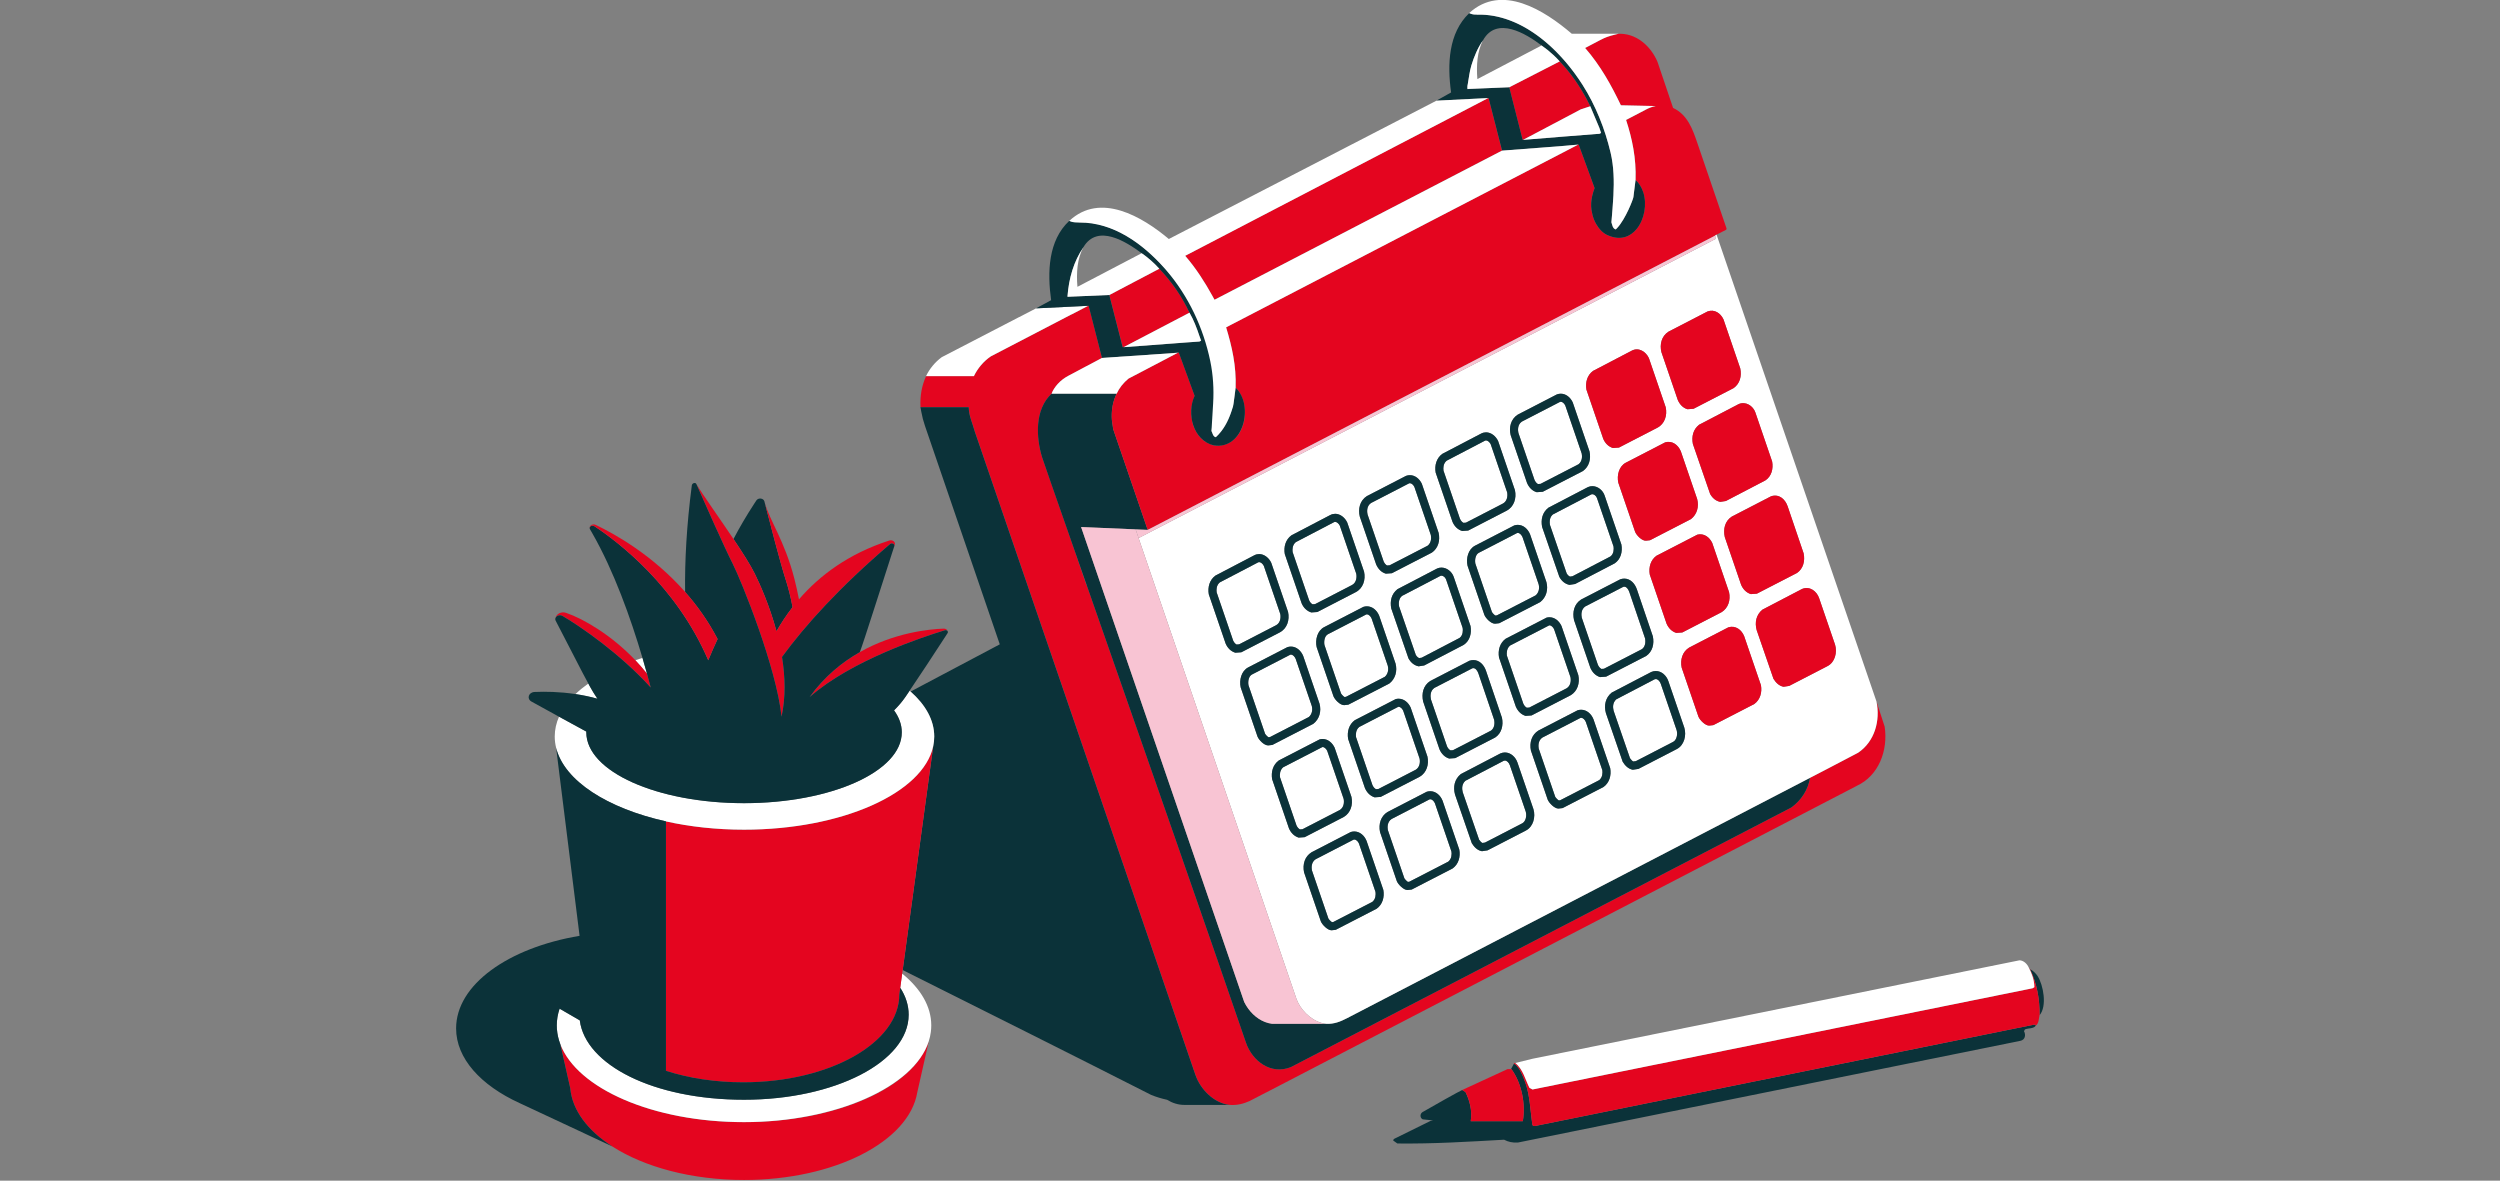 <?xml version="1.0" encoding="UTF-8"?><svg id="a" xmlns="http://www.w3.org/2000/svg" width="1316.32" height="621.64" viewBox="0 0 1316.32 621.64"><rect x="0" y="0" width="1316.32" height="621.64" fill="#808080" stroke="none"/><path d="M977.57,413.79c11.7-5.32,16.63-18.74,14.75-31.2-1.44-4.42-2.87-8.85-4.31-13.27,2.1,10.16-.91,21.08-9.64,27-5.48,2.87-10.97,5.75-16.45,8.62-2.97,1.54-5.94,3.08-8.91,4.62-.92,6.24-4.69,11.96-9.87,15.62-87.8,45.55-175.6,91.09-263.39,136.64-10.47,4.32-20.37-3.1-23.72-12.91-17.89-52.33-57.93-166.76-83.74-240.52-.07-.06-.15-.13-.22-.24-2.22-6.47-4.44-12.94-6.65-19.41-9.95-28.46-16.54-47.34-16.74-48.07-3.16-10.46-3.92-25.02,5.01-33.38.68-1.81,1.83-3.52,3.21-5.08,0-.01.02-.02.03-.03,1.59-1.79,3.54-3.22,5.65-4.34,2.94-1.56,5.89-3.12,8.83-4.69,2.95-1.56,5.89-3.13,8.84-4.69-2.34-9.15-4.69-18.31-7.03-27.46l-.12-.05c-2.98,1.55-5.95,3.1-8.93,4.65h-.08c-14.11,7.34-28.21,14.67-42.32,22.01-3.9,2.61-7.04,6.43-8.96,10.44h-25.19c-2.27,4.93-3.26,10.33-2.95,16.34h25.42c.05,4.69,2.05,8.58,3.18,12.82,38.73,112.93,77.46,225.86,116.18,338.79,2.62,7.64,9.78,14.84,17.93,15.77,3.97.29,7.31-.59,10.55-2.04,2.86-1.48,5.72-2.97,8.58-4.45.11-.05.22-.09.32-.14,103.59-53.78,207.18-107.56,310.77-161.34Z" fill="#e4051f"/><path d="M698.23,539.05h0s0,0,0,0h-28.47c-5.08-.67-9.48-3.8-12.52-7.96-.81-1.11-1.52-2.28-2.12-3.5-.21-.61-.42-1.23-.64-1.86-23.82-69.38-63.9-186.08-85.25-248.24l28.72,1.23h0l5.41.23.92.04h0l-18.15-52.98c-.23-1.55-.46-3.11-.68-4.66-.38-4.76.33-9.83,2.49-14.06h-34.27c-.06.11-.13.22-.19.34.06-.12.13-.23.19-.34,0,0,0,0,0,0s0,0,0,0c-8.93,8.35-8.17,22.92-5.01,33.38.19.73,6.78,19.61,16.74,48.07,2.15,6.14,4.45,12.72,6.88,19.66,25.81,73.77,65.85,188.19,83.74,240.52,3.35,9.81,13.25,17.23,23.72,12.91,87.8-45.55,175.6-91.09,263.39-136.64,5.17-3.66,8.94-9.39,9.87-15.62-81.26,42.18-162.51,84.36-243.77,126.54-3.38,1.75-6.79,3.19-11.01,2.95Z" fill="#0b3239"/><path d="M591.65,182.75c8.17-4.27,16.33-8.54,24.5-12.81,3.38-1.77,6.76-3.54,10.15-5.31-3.84-8.26-9.23-16.16-15.88-23.14-8.77,4.61-17.55,9.23-26.32,13.84,2.34,9.15,4.69,18.31,7.03,27.46h.01s.21-.02.51-.04Z" fill="#e4051f"/><path d="M790.81,79.08c-2.34-9.15-4.69-18.31-7.03-27.46h-.23c-53.18,27.68-106.35,55.37-159.53,83.05,6.26,7.24,11.16,15.19,15.43,23.15,0,0,0,0,0,0,0,0,0,0,0,0,50.45-26.16,100.9-52.34,151.35-78.51,0,0,0,0,0,0v-.22h0Z" fill="#e4051f"/><path d="M802.03,73.59c8.14-4.3,16.28-8.6,24.42-12.89,2-1.06,4-2.11,6-3.17.85-.28,1.71-.55,2.56-.83.77-.25,1.55-.5,2.32-.76-.59-1.21-1.2-2.41-1.84-3.61-3.77-7.08-8.46-13.89-14.27-19.99-8.85,4.54-17.7,9.08-26.55,13.62,2.34,9.23,4.69,18.46,7.03,27.68h0s.13-.03.32-.05Z" fill="#e4051f"/><path d="M834.61,25.3c8.12,9.31,13.82,19.69,18.83,30.18h0s0,0,0,0c2.94.11,18.34.4,18.34.4-.01,0-.02,0-.03,0-1.72.31-3.37.93-4.92,1.74-3.55,1.86-7.11,3.71-10.66,5.57,3.22,9.88,5.39,20.16,4.99,31.54h0s0,0,0,0c1.89,1.74,3.21,3.97,4.02,6.41,2.11,6.45.62,14.48-3.46,19.45-3.38,4.11-8.52,6.13-14.85,3.41-.62-.21-1.22-.52-1.8-.89-.04-.02-.07-.04-.11-.06-.07-.04-.13-.1-.19-.14-.54-.38-1.06-.8-1.54-1.28-1.1-1.07-2.04-2.33-2.72-3.52-1.14-1.88-1.88-3.95-2.27-6.13-.13-.51-.22-1.02-.3-1.53-.35-2.36-.16-4.76.34-7.05.33-1.52.78-2.99,1.32-4.36-2.79-7.64-5.59-15.28-8.39-22.91,0,0,0,0,0,0,0,0,0,0,0,0h0s-.23,0-.23,0c0,0,0,0,0,0,0,0,0,0,0,0-61.8,32.07-123.59,64.14-185.39,96.21,3.05,10.04,5.42,20.29,4.99,31.77,7.59,7.32,6.34,23.72-3.29,29.05-1.95,1.08-5.84,2.01-8.17,1.36,0,0,0,0-.01,0-.32-.04-.69-.12-.9-.22-.64-.3-1.29-.61-1.93-.91-2.59-.91-5.01-3.51-6.35-5.9-1.15-1.91-2.07-4.05-2.27-6.35-1.16-4.12-.16-8.99,1.36-12.71-2.44-6.66-4.88-13.31-7.31-19.97-.36-.98-.72-1.97-1.08-2.95-.15.07-.3.15-.45.23h0c-8.66,4.54-17.32,9.08-25.98,13.61-2.72,2.23-4.89,4.96-6.24,7.94,0,0,0,0,0,0h0c-2.16,4.23-2.88,9.3-2.49,14.06.22,1.55.45,3.11.68,4.66l18.15,52.98h0s0,0,0,0c99.62-51.66,199.24-103.32,298.86-154.99-.04-.27.5-.29.68-.45,1.63-.83,3.25-1.66,4.88-2.5.29-.15.41-.49.34-.79-5.14-15.05-10.29-30.11-15.43-45.16-2.41-7.05-5.13-14.75-12.71-18.27-2.72-8.06-5.45-16.11-8.17-24.17-3.47-8.33-11.29-15.46-20.95-14.84-1.85.54-4.74,1.37-6.58,1.91-3.53,1.85-7.06,3.7-10.59,5.55Z" fill="#e4051f"/><path d="M629.42,566c-38.73-112.93-77.46-225.86-116.18-338.79-1.12-4.24-3.13-8.13-3.18-12.82h-25.42c.15.8.29,1.6.44,2.4.46,2.56,1.12,5.08,1.97,7.53,6.08,17.64,37.76,110.31,39.36,114.94-8.02,4.25-25.77,13.64-46.97,24.87,7.93,7.02,12.47,15.08,12.47,23.67,0,1.72-.18,3.41-.54,5.08,0,0,0,0,0,0l-16.08,117.88c43.92,21.97,91.95,45.99,130.82,65.74,2.69,1.1,5.52,1.95,8.42,2.57,2.7,1.68,5.77,2.7,9.12,2.7h23.71c-8.15-.93-15.31-8.14-17.93-15.77Z" fill="#0b3239"/><path d="M512.78,198.04c1.92-4.01,5.06-7.83,8.96-10.44,14.11-7.34,28.21-14.67,42.32-22.01h.08c2.94-1.53,5.89-3.06,8.83-4.59-9.15.45-18.31.91-27.46,1.36-2.95,1.53-5.9,3.06-8.86,4.59-.02,0-.03,0-.05,0-13.58,7.03-27.16,14.07-40.73,21.1-3.6,2.63-6.49,6.21-8.28,9.98h25.19Z" fill="#fff"/><path d="M650.57,204.12c-.77,9.51-3.14,19.35-10.44,26.09-1.52-.36-1.69-2.21-2.27-3.28,6.94-38.36-6.48-70.31-32.51-93.59-8.22-7.42-18.05-13.55-29.07-15.57-4.35-1.23-9.1.14-13.3-1.47-11.1,10.34-11.58,27.04-9.53,41.75-2.65,1.43-5.3,2.88-7.94,4.31,9.22-.44,18.46-.94,27.68-1.36,2.34,9.15,4.69,18.3,7.03,27.45,7.88-.66,39.62-2.36,40.39-2.94,2.79,7.64,5.6,15.28,8.39,22.91-4.34,9.3-.86,23.46,10.09,26.09,15.7,2.5,21.36-21.22,11.46-30.4ZM631.51,179.84h-.23c-.1,0-32.44,2.41-39.71,2.95.03-.02.06-.03.08-.04h-.02c-.3.03-.48.03-.51.04h-.02c-2.34-9.16-4.68-18.3-7.03-27.46h-.22c-7.1.31-14.21.6-21.31.91h-.03c-.6.19-.43-.19-.45-.34.71-9.37,3.27-18.32,8.39-25.76,7.44-12.5,22.54-2.84,30.64,3.17,3.27,2.22,6.51,5.07,9.3,8.17,6.66,6.98,12.05,14.88,15.89,23.14,2.17,3.75,3.84,8.06,5.22,12.25.31.83.6,1.66.91,2.5-.31.14-.61.3-.91.45Z" fill="#0b3239"/><path d="M601.11,133.32c-11.27,5.9-22.54,11.8-33.81,17.7-.62-7.31-.17-14.9,3.18-20.88-5.13,7.43-7.68,16.38-8.4,25.76.02.16-.15.53.45.34h.01s0,0,.01,0c7.1-.3,14.21-.6,21.31-.91h.23c8.77-4.61,17.55-9.23,26.32-13.84-2.79-3.1-6.04-5.95-9.3-8.17Z" fill="#fff"/><path d="M865.18,101.15c-.81-2.45-2.12-4.68-4.02-6.42h0c-.38,3.03-.76,6.06-1.14,9.08-.03.9-4.09,11.56-8.58,16.31-.24.25-.48.49-.72.71-1.65-.45-1.82-2.47-2.27-3.75.39-4.7.82-9.42,1.06-14.13.39-7.63.25-15.22-1.51-22.63-2.94-12.42-7.88-24.83-14.75-35.62-1.15-1.82-2.38-3.63-3.69-5.42t0-.02c-.42-.58-.86-1.16-1.3-1.74-.08-.12-.18-.24-.27-.36-.35-.46-.71-.92-1.08-1.39-.14-.17-.28-.35-.42-.53-.32-.4-.64-.8-.97-1.2-.18-.21-.35-.42-.53-.63-.31-.36-.6-.72-.92-1.08-.2-.24-.41-.47-.61-.7-.29-.33-.58-.66-.87-.98-.23-.25-.46-.49-.68-.74-.29-.31-.57-.61-.85-.92-.25-.25-.48-.5-.73-.76-.28-.29-.56-.58-.84-.87-.25-.25-.51-.51-.77-.76-.28-.27-.56-.55-.84-.82-.26-.25-.53-.5-.8-.76-.29-.26-.57-.53-.85-.79-.28-.25-.55-.49-.83-.74-.29-.25-.57-.52-.87-.76-.28-.25-.56-.48-.85-.72-.29-.25-.58-.49-.87-.73-.29-.24-.58-.48-.87-.7-.3-.24-.59-.47-.89-.7-.3-.22-.59-.45-.89-.67-.3-.23-.6-.45-.91-.67-.31-.22-.6-.43-.91-.64-.31-.22-.62-.43-.93-.64-.3-.2-.61-.41-.92-.61-.31-.2-.63-.41-.95-.61-.31-.2-.62-.39-.93-.58-.32-.2-.64-.39-.97-.58-.31-.19-.63-.36-.94-.54-.33-.19-.66-.36-.99-.54-.31-.17-.64-.34-.96-.5-.33-.18-.67-.34-1-.51-.32-.15-.64-.31-.98-.46-.34-.16-.68-.31-1.02-.47-.33-.14-.65-.29-.98-.42-.35-.14-.7-.29-1.04-.42-.33-.13-.65-.25-.98-.38-.36-.13-.71-.25-1.07-.37-.33-.12-.66-.23-.99-.34-.36-.12-.72-.22-1.08-.33-.34-.1-.67-.2-1.01-.3-.36-.09-.73-.19-1.09-.28-.34-.08-.68-.17-1.02-.25-.36-.08-.74-.15-1.1-.23-.35-.07-.69-.14-1.04-.2-.37-.07-.75-.12-1.11-.18-.35-.05-.7-.1-1.05-.14-.36-.05-.75-.08-1.12-.12-.35-.03-.7-.07-1.06-.09-.37-.03-.75-.04-1.13-.06-.36-.02-.71-.04-1.08-.05-.37,0-.75,0-1.12,0-.36,0-.73,0-1.1.02h-.19c-1.3.05-2.59-.23-3.78-.78t-.02,0h-.02c-10.96,10.45-11.58,26.96-9.53,41.74-2.57,1.44-5.14,2.88-7.71,4.31,9.08-.45,18.15-.91,27.23-1.36h.23c2.34,9.15,4.68,18.3,7.04,27.45v.23c7.65-.59,32.07-2.47,33.06-2.55,2.61-.24,5.69-.53,7.09-.63h.24c2.8,7.64,5.6,15.28,8.39,22.91-.53,1.37-.98,2.84-1.32,4.36-.49,2.28-.68,4.68-.34,7.04.08.52.17,1.03.3,1.54.39,2.17,1.13,4.25,2.27,6.13.69,1.2,1.62,2.45,2.72,3.52.48.48,1,.9,1.54,1.27.07.05.13.1.2.14.03.03.08.04.11.07.58.37,1.18.69,1.79.89,6.34,2.72,11.48.7,14.86-3.41,4.07-4.97,5.57-13,3.46-19.45ZM842.1,70.46h-.23c-.18,0-.61.03-1.24.08-5.9.42-29.35,2.35-38.7,3.11.03-.02.07-.03.09-.05-.19.02-.3.03-.31.05h0c-2.34-9.23-4.68-18.46-7.04-27.69h-.22c-7.04.3-14.09.59-21.13.88-.36.06-.59.14-.65.03h0s-.04-.32-.04-.82v-.13c0-.22.02-.47.04-.75.07-.33.13-.66.19-.99.59-3.22.94-6.6,1.86-9.67,1.37-4.54,3.39-9.38,6.12-13.26,0,0,0,0,0-.02,7.15-12.95,22.65-3.5,30.86,2.72,2.1,1.46,4.21,3.14,6.19,4.99,1.17,1.09,2.29,2.22,3.35,3.4,5.8,6.1,10.5,12.91,14.27,19.99.64,1.2,1.26,2.39,1.84,3.61,1.59,3.78,3.17,7.56,4.77,11.35.3.91.6,1.82.91,2.72-.31.15-.61.3-.91.45Z" fill="#0b3239"/><path d="M817.87,28.93c-1.98-1.84-4.08-3.53-6.19-4.99,0,0,0,0,0,0-11.27,5.9-22.54,11.8-33.81,17.7-.57-7.16-.11-14.46,2.94-20.4-2.73,3.88-4.75,8.71-6.11,13.25-.92,3.07-1.28,6.45-1.86,9.68-.06.33-.12.66-.18.99,0,.16-.02.45-.04.75,0,.58.04.94.04.95,0,0,0,0,0,0,.07.12.3.03.66-.03,7.04-.29,14.09-.59,21.13-.88h.23c8.85-4.54,17.7-9.08,26.55-13.62-1.06-1.18-2.19-2.32-3.35-3.4ZM778.11,43.68h0s0,0,0,0c0,0,0,0,0,0Z" fill="#fff"/><path d="M689.28,316.06c.55,1.24,1.27,1.82,1.81,2.11l.7-.05.64-.05,9.72-5.02,9.7-5.02c2.13-1.1,2.67-3.72,2.27-5.9l-4.34-12.67-4.34-12.7c-.58-1.13-1.62-1.99-2.44-1.99-.2,0-.4.05-.63.17l-11.13,5.81-8.98,4.69c-1.88,1.52-1.84,3.99-1.66,5.25l8.68,25.36Z" fill="#fff"/><path d="M803.9,372.63l.5-.04.83-.06,9.55-4.93,10.17-5.25c1.99-1.3,2.33-3.77,1.97-5.76l-4.98-14.56-3.69-10.8c-.49-.95-1.38-1.99-2.41-1.99-.04,0-.08,0-.12,0l-10.81,5.58-9.83,5.07c-1.85,1.54-1.83,4-1.67,5.27l8.66,25.32c.46,1,1.08,1.72,1.83,2.13Z" fill="#fff"/><path d="M799.2,415.22l-4.21-12.29c-.49-1.42-1.6-2.49-2.6-2.49-.19,0-.39.04-.61.11l-12,6.26-8.23,4.29c-1.94,1.78-1.85,4.21-1.39,6l3.92,11.37,4.71,13.65c.57.85,1.18,1.45,1.75,1.72l.56-.09.8-.12,9.45-4.88,10.13-5.24c1.91-.99,2.5-3.97,1.87-6.18l-4.15-12.12Z" fill="#fff"/><path d="M840.02,394.83l-5.03-14.7c-.47-1.1-1.4-2.18-2.48-2.18-.11,0-.22,0-.33.03l-10.28,5.31-9.76,5.04c-2.4,1.57-2.17,4.57-1.97,5.78l4.33,12.65,4.36,12.76c.28.53,1.25,1.55,1.88,1.93l.5-.06.25-.03,10.28-5.3,10.25-5.29c1.87-1.53,1.83-3.98,1.66-5.25l-3.66-10.69Z" fill="#fff"/><path d="M826.65,303.61l.6-.09.72-.11,10-5.22,9.99-5.21c1.89-1.44,1.77-4.08,1.61-5.22l-8.73-25.52c-.38-1.1-1.49-2.03-2.44-2.03-.17,0-.34.03-.5.09l-10.16,5.3-10.14,5.29c-.75.66-2.05,2.18-1.53,5.48l4.48,13.01,4.35,12.6c.5.8,1.08,1.35,1.74,1.64Z" fill="#fff"/><path d="M878.65,372.33l-4.21-12.3c-.49-1.42-1.6-2.49-2.6-2.49-.19,0-.39.04-.61.11l-10.4,5.43-9.83,5.13c-1.94,1.78-1.85,4.21-1.39,6l4.67,13.54,3.96,11.47c.57.85,1.18,1.45,1.75,1.73l.56-.09.8-.12,9.84-5.08,9.74-5.04c1.91-.99,2.5-3.97,1.87-6.18l-4.15-12.12Z" fill="#fff"/><path d="M689.16,377.54c1.53-1.34,2.12-3.51,1.56-5.76l-4.18-12.22-4.33-12.66c-.5-1.12-1.44-2.21-2.48-2.21-.1,0-.21,0-.33.03l-10.29,5.31-9.92,5.13c-1.65.85-2.22,3.55-1.82,5.66l5.93,17.33,2.78,8.14c.28.57,1.23,1.56,1.82,1.91l.56-.06.24-.03,9.73-5.02,10.74-5.54Z" fill="#fff"/><path d="M763.71,395.09l.62-.04.71-.05,9.35-4.82,10.72-5.53c2.08-1.56,1.82-4.44,1.61-5.6l-4.11-12.09-4.2-12.37c-.47-1.4-1.47-2.8-2.63-2.8-.16,0-.33.02-.51.06l-9.49,4.9-10.58,5.46c-2.24,1.58-2.13,4.34-1.81,6l4.23,12.34,4.25,12.41c.46,1.01,1.08,1.72,1.83,2.13Z" fill="#fff"/><path d="M803.96,241l4.02,11.73c.35.77.92,1.66,1.79,2.13l.75-.05.62-.04,9.78-5.05,10.25-5.29c2.07-1.63,1.9-4.3,1.66-5.61l-5.96-17.43-2.71-7.92c-.59-1.16-1.52-1.93-2.34-1.93-.13,0-.26.02-.4.05l-10.4,5.37-9.72,5.02c-2.45,1.7-2.06,4.79-1.81,5.95l4.48,13.07Z" fill="#fff"/><path d="M843.16,352.21l.62-.04.71-.05,9.3-4.8,10.76-5.56c2.08-1.56,1.82-4.44,1.61-5.6l-4.17-12.27-4.14-12.19c-.47-1.4-1.47-2.8-2.63-2.8-.16,0-.33.02-.51.06l-10.54,5.44-9.54,4.92c-2.24,1.58-2.13,4.34-1.81,6l3.95,11.54,4.52,13.22c.46,1.01,1.08,1.72,1.83,2.13Z" fill="#fff"/><path d="M765.77,264.55l2.95,8.62c.55,1.24,1.27,1.82,1.81,2.11l.55-.04.8-.06,8.9-4.6,10.52-5.44c2.13-1.1,2.67-3.72,2.27-5.9l-8.68-25.37c-.58-1.13-1.62-1.99-2.44-1.99-.2,0-.4.05-.63.17l-9.58,5-10.53,5.5c-1.88,1.52-1.84,3.99-1.66,5.25l5.73,16.74Z" fill="#fff"/><path d="M903.14,124.01c.04.61.08,1.21.11,1.82-101.25,52.49-202.49,104.99-303.73,157.48,6.36,18.58,12.73,37.16,19.09,55.74,21.32,62.24,42.64,124.48,63.96,186.72.22.65.5,1.28.8,1.92,2.76,5.72,8.76,10.75,14.86,11.36,4.21.24,7.63-1.2,11.01-2.95,81.26-42.18,162.51-84.36,243.77-126.54,2.97-1.54,5.94-3.08,8.91-4.62,5.48-2.87,10.97-5.75,16.45-8.62,8.73-5.92,11.74-16.85,9.64-27-28.06-81.92-56.12-163.84-84.19-245.76-.18.16-.72.19-.68.45ZM838.81,195.27c6.81-3.56,13.62-7.11,20.42-10.67,3.63-1.89,7.41.6,8.96,3.97,2.95,8.62,5.9,17.25,8.85,25.87.9,4.18-.49,8.74-4.42,10.78-6.73,3.48-13.46,6.96-20.2,10.44-1.06.08-2.12.15-3.18.23-2.44-.77-4.12-2.55-5.11-4.88-2.95-8.62-5.9-17.25-8.85-25.87-.65-3.75.38-7.61,3.52-9.87ZM814.23,306.47c1.04,3.92-.05,8.06-3.29,10.55-7.19,3.71-14.37,7.41-21.56,11.12-.68.08-1.36.15-2.04.23-.08,0-.16.01-.24.01-2.09,0-4.84-2.88-5.55-4.66-2.95-8.62-5.9-17.25-8.85-25.87-.86-3.87.34-8.67,3.97-10.55,6.88-3.56,13.77-7.11,20.65-10.67.63-.19,1.25-.28,1.84-.28,2.96,0,5.31,2.21,6.44,4.93,2.87,8.4,5.75,16.79,8.62,25.19ZM815.25,267.33c6.96-3.63,13.92-7.26,20.88-10.89.76-.33,1.53-.48,2.28-.48,2.87,0,5.52,2.16,6.45,4.9,2.95,8.62,5.9,17.25,8.85,25.87.66,3.73-.3,7.68-3.52,9.87-6.96,3.63-13.92,7.26-20.88,10.89-.98.15-1.97.3-2.95.45-2.38-.48-4.15-2.07-5.33-4.2-3.03-8.77-6.05-17.55-9.08-26.32-.72-3.87.09-7.55,3.29-10.1ZM774.27,329.62c.66,3.73-.3,7.68-3.52,9.87-6.96,3.63-13.92,7.26-20.88,10.89-.98.15-1.97.3-2.95.45-2.38-.48-4.15-2.07-5.33-4.2-3.03-8.77-6.05-17.55-9.08-26.32-.72-3.87.09-7.55,3.29-10.1,6.96-3.63,13.92-7.26,20.88-10.89.76-.33,1.53-.48,2.28-.48,2.87,0,5.52,2.16,6.45,4.9,2.95,8.62,5.9,17.25,8.85,25.87ZM734.79,349.36c1.04,3.92-.05,8.06-3.29,10.55-7.19,3.71-14.37,7.41-21.56,11.12-.68.08-1.36.15-2.04.23-.08,0-.16.01-.24.01-2.09,0-4.84-2.88-5.55-4.66-2.95-8.62-5.9-17.25-8.85-25.87-.86-3.87.34-8.67,3.97-10.55,6.88-3.56,13.77-7.11,20.65-10.67.63-.19,1.25-.28,1.84-.28,2.96,0,5.31,2.21,6.44,4.93,2.87,8.4,5.75,16.79,8.62,25.19ZM713.34,379.2c7.19-3.71,14.37-7.41,21.56-11.12.51-.12,1.01-.18,1.49-.18,2.83,0,5.12,2,6.34,4.61,2.95,8.62,5.9,17.25,8.85,25.87.88,4.13-.4,8.37-3.97,10.55-6.88,3.56-13.77,7.11-20.65,10.67-1.06.08-2.12.15-3.18.23-2.42-.76-4.1-2.58-5.11-4.88-2.95-8.62-5.9-17.25-8.85-25.87-.63-3.78.39-7.58,3.52-9.87ZM749.31,369.33c-.88-4.06-.02-8.33,3.74-10.78,6.88-3.56,13.77-7.11,20.65-10.67.73-.24,1.43-.35,2.09-.35,3.18,0,5.58,2.54,6.64,5.68,2.8,8.24,5.6,16.49,8.4,24.73.81,3.91-.16,8.05-3.52,10.32-7.03,3.63-14.07,7.26-21.1,10.89-1.06.08-2.12.15-3.18.23-2.42-.76-4.1-2.58-5.11-4.88-2.87-8.4-5.75-16.79-8.62-25.19ZM789.27,346.18c-.63-3.78.39-7.58,3.52-9.87,7.19-3.71,14.37-7.41,21.56-11.12.51-.12,1.01-.18,1.49-.18,2.83,0,5.12,2,6.34,4.61,2.95,8.62,5.9,17.25,8.85,25.87.88,4.13-.4,8.37-3.97,10.55-6.88,3.56-13.77,7.11-20.65,10.67-1.06.08-2.12.15-3.18.23-2.42-.76-4.1-2.58-5.11-4.88-2.95-8.62-5.9-17.25-8.85-25.87ZM828.75,326.44c-.88-4.06-.02-8.33,3.74-10.78,6.88-3.56,13.77-7.11,20.65-10.67.73-.24,1.43-.35,2.09-.35,3.18,0,5.58,2.54,6.64,5.68,2.8,8.24,5.6,16.49,8.4,24.73.81,3.91-.16,8.05-3.52,10.32-7.03,3.63-14.07,7.26-21.1,10.89-1.06.08-2.12.15-3.18.23-2.42-.76-4.1-2.58-5.11-4.88-2.87-8.4-5.75-16.79-8.62-25.19ZM868.65,302.49c-.63-3.78.39-7.58,3.52-9.87,7.19-3.71,14.37-7.41,21.56-11.12,3.51-.85,6.4,1.38,7.83,4.42,2.95,8.62,5.9,17.25,8.85,25.87.88,4.13-.4,8.37-3.97,10.55-6.88,3.56-13.77,7.11-20.65,10.67-1.06.08-2.12.15-3.18.23-2.42-.76-4.1-2.58-5.11-4.88-2.95-8.62-5.9-17.25-8.85-25.87ZM890.32,273.33c-7.19,3.71-14.37,7.41-21.56,11.12-.68.08-1.36.15-2.04.23-2.11.24-5.05-2.8-5.79-4.65-2.95-8.62-5.9-17.25-8.85-25.87-.86-3.87.34-8.67,3.97-10.55,6.88-3.56,13.77-7.11,20.65-10.67,3.82-1.14,6.92,1.4,8.28,4.65,2.87,8.4,5.75,16.79,8.62,25.19,1.04,3.92-.05,8.06-3.29,10.55ZM799.14,218.31c6.88-3.56,13.77-7.11,20.65-10.67.69-.24,1.36-.35,2.02-.35,2.73,0,5.05,1.96,6.27,4.55,2.95,8.62,5.9,17.25,8.85,25.87.84,3.97-.2,7.98-3.52,10.32-7.03,3.63-14.07,7.26-21.1,10.89-1.06.08-2.12.15-3.18.23-2.44-.7-4.12-2.6-5.11-4.88-2.87-8.4-5.75-16.79-8.62-25.19-.97-4.01.01-8.38,3.74-10.78ZM759.43,238.96c6.81-3.56,13.62-7.11,20.42-10.67.87-.45,1.74-.65,2.59-.65,2.72,0,5.19,2.06,6.37,4.62,2.95,8.62,5.9,17.25,8.85,25.87.9,4.18-.49,8.74-4.42,10.78-6.73,3.48-13.46,6.96-20.2,10.44-1.06.08-2.12.15-3.18.23-2.44-.77-4.12-2.55-5.11-4.88-2.95-8.62-5.9-17.25-8.85-25.87-.65-3.75.38-7.61,3.52-9.87ZM719.7,261.2c6.88-3.56,13.77-7.11,20.65-10.67.69-.24,1.36-.35,2.02-.35,2.73,0,5.05,1.96,6.27,4.55,2.95,8.62,5.9,17.25,8.85,25.87.84,3.97-.2,7.98-3.52,10.32-7.03,3.63-14.07,7.26-21.1,10.89-1.06.08-2.12.15-3.18.23-2.44-.7-4.12-2.6-5.11-4.88-2.87-8.4-5.75-16.79-8.62-25.19-.97-4.01.01-8.38,3.74-10.78ZM679.99,281.85c6.81-3.56,13.62-7.11,20.42-10.67.87-.45,1.74-.65,2.59-.65,2.72,0,5.19,2.06,6.37,4.62,2.95,8.62,5.9,17.25,8.85,25.87.9,4.18-.49,8.74-4.42,10.78-6.73,3.48-13.46,6.96-20.2,10.44-1.06.08-2.12.15-3.18.23-2.44-.77-4.12-2.55-5.11-4.88-2.95-8.62-5.9-17.25-8.85-25.87-.65-3.75.38-7.61,3.52-9.87ZM645.31,338.79c-2.95-8.62-5.9-17.25-8.85-25.87-.65-3.75.38-7.61,3.52-9.87,6.81-3.56,13.62-7.11,20.42-10.67.87-.45,1.74-.65,2.59-.65,2.72,0,5.19,2.06,6.37,4.62,2.95,8.62,5.9,17.25,8.85,25.87.9,4.18-.49,8.74-4.42,10.78-6.73,3.48-13.46,6.96-20.2,10.44-1.06.08-2.12.15-3.18.23-2.44-.77-4.12-2.55-5.11-4.88ZM667.66,392.47c-2.09,0-4.84-2.88-5.55-4.66-2.95-8.62-5.9-17.25-8.85-25.87-.86-3.87.34-8.67,3.97-10.55,6.88-3.56,13.77-7.11,20.65-10.67.63-.19,1.25-.28,1.84-.28,2.96,0,5.31,2.21,6.44,4.93,2.87,8.4,5.75,16.79,8.62,25.19,1.04,3.92-.05,8.06-3.29,10.55-7.19,3.71-14.37,7.41-21.56,11.12-.68.08-1.36.15-2.04.23-.08,0-.16.01-.24.01ZM678.67,436.14c-2.95-8.62-5.9-17.25-8.85-25.87-.63-3.78.39-7.58,3.52-9.87,7.19-3.71,14.37-7.41,21.56-11.12.51-.12,1.01-.18,1.49-.18,2.83,0,5.12,2,6.34,4.61,2.95,8.62,5.9,17.25,8.85,25.87.88,4.13-.4,8.37-3.97,10.55-6.88,3.56-13.77,7.11-20.65,10.67-1.06.08-2.12.15-3.18.23-2.42-.76-4.1-2.58-5.11-4.88ZM724.85,478.46c-7.19,3.71-14.37,7.41-21.56,11.12-.68.08-1.36.15-2.04.23-.07,0-.14.01-.22.01-2.02,0-4.87-2.94-5.57-4.66-2.95-8.62-5.9-17.25-8.85-25.87-.85-4.15.38-8.35,3.97-10.55,6.88-3.56,13.77-7.11,20.65-10.67.63-.19,1.24-.27,1.83-.27,2.96,0,5.35,2.19,6.45,4.93,2.95,8.62,5.9,17.25,8.85,25.87.65,3.75-.38,7.61-3.52,9.87ZM764.85,457.26c-7.19,3.71-14.37,7.41-21.56,11.12-.68.08-1.36.15-2.04.23-.07,0-.14.01-.22.01-2.02,0-4.87-2.94-5.57-4.66-2.95-8.62-5.9-17.25-8.85-25.87-.85-4.15.38-8.35,3.97-10.55,6.88-3.56,13.77-7.11,20.65-10.67.63-.19,1.24-.27,1.83-.27,2.96,0,5.35,2.19,6.45,4.93,2.95,8.62,5.9,17.25,8.85,25.87.65,3.75-.38,7.61-3.52,9.87ZM803.43,437.29c-6.73,3.48-13.46,6.96-20.2,10.44-.98.15-1.97.3-2.95.45-2.32-.4-4.09-2.18-5.33-4.2-2.95-8.55-5.9-17.09-8.85-25.64-1.08-3.98-.3-8.06,3.06-10.78,6.96-3.63,13.92-7.26,20.88-10.89.8-.33,1.59-.48,2.35-.48,3.05,0,5.6,2.4,6.61,5.35,2.8,8.17,5.6,16.34,8.4,24.51,1.2,4.02-.05,9.2-3.97,11.23ZM844.3,414.37c-7.19,3.71-14.37,7.41-21.56,11.12-.68.08-1.36.15-2.04.23-.07,0-.14.01-.22.01-2.02,0-4.87-2.94-5.57-4.66-2.95-8.62-5.9-17.25-8.85-25.87-.85-4.15.38-8.35,3.97-10.55,6.88-3.56,13.77-7.11,20.65-10.67.63-.19,1.24-.27,1.83-.27,2.96,0,5.35,2.19,6.45,4.93,2.95,8.62,5.9,17.25,8.85,25.87.65,3.75-.38,7.61-3.52,9.87ZM882.88,394.4c-6.73,3.48-13.46,6.96-20.2,10.44-.98.15-1.97.3-2.95.45-2.32-.4-4.09-2.18-5.33-4.2-2.95-8.55-5.9-17.09-8.85-25.64-1.08-3.98-.3-8.06,3.06-10.78,6.96-3.63,13.92-7.26,20.88-10.89.8-.33,1.59-.48,2.35-.48,3.05,0,5.6,2.4,6.61,5.35,2.8,8.17,5.6,16.34,8.4,24.51,1.2,4.02-.05,9.2-3.97,11.23ZM923.68,370.68c-7.19,3.71-14.37,7.41-21.56,11.12-.68.08-1.36.15-2.04.23-2.03.22-5.06-2.86-5.79-4.65-2.95-8.62-5.9-17.25-8.85-25.87-.85-4.15.38-8.35,3.97-10.55,6.88-3.56,13.77-7.11,20.65-10.67,3.8-1.12,6.96,1.37,8.28,4.65,2.95,8.62,5.9,17.25,8.85,25.87.65,3.75-.38,7.61-3.52,9.87ZM957.83,314.97c2.8,8.17,5.6,16.34,8.4,24.51,1.2,4.02-.05,9.2-3.97,11.23-6.73,3.48-13.46,6.96-20.2,10.44-.98.15-1.97.3-2.95.45-2.32-.4-4.09-2.18-5.33-4.2-2.95-8.55-5.9-17.09-8.85-25.64-1.08-3.98-.3-8.06,3.06-10.78,6.96-3.63,13.92-7.26,20.88-10.89,4.03-1.64,7.7,1.19,8.96,4.88ZM941.26,266.63c2.8,8.24,5.6,16.49,8.4,24.73.81,3.91-.16,8.05-3.52,10.32-7.03,3.63-14.07,7.26-21.1,10.89-1.06.08-2.12.15-3.18.23-2.42-.76-4.1-2.58-5.11-4.88-2.87-8.4-5.75-16.79-8.62-25.19-.88-4.06-.02-8.33,3.74-10.78,6.88-3.56,13.77-7.11,20.65-10.67,4.21-1.39,7.44,1.53,8.74,5.33ZM924.24,217.16c2.95,8.62,5.9,17.25,8.85,25.87.66,3.73-.3,7.68-3.52,9.87-6.96,3.63-13.92,7.26-20.88,10.89-.98.15-1.97.3-2.95.45-2.38-.48-4.15-2.07-5.33-4.2-3.03-8.77-6.05-17.55-9.08-26.32-.72-3.87.09-7.55,3.29-10.1,6.96-3.63,13.92-7.26,20.88-10.89,3.65-1.57,7.55.97,8.74,4.42ZM907.45,168.15c2.95,8.62,5.9,17.25,8.85,25.87.84,3.97-.2,7.98-3.52,10.33-7.03,3.63-14.07,7.26-21.1,10.89-1.06.08-2.12.15-3.18.23-2.44-.7-4.12-2.6-5.11-4.88-2.87-8.4-5.75-16.79-8.62-25.19-.97-4.01.01-8.38,3.74-10.78,6.88-3.56,13.77-7.11,20.65-10.67,3.57-1.25,6.78.98,8.28,4.2Z" fill="#fff"/><path d="M722.63,413.38c.46,1,1.08,1.72,1.83,2.13l.69-.05.63-.05,9.17-4.73,10.55-5.45c1.99-1.3,2.33-3.77,1.97-5.76l-7.7-22.5-.98-2.85c-.49-.95-1.38-1.99-2.41-1.99-.04,0-.08,0-.12,0l-10.14,5.23-10.5,5.42c-1.85,1.54-1.83,4-1.67,5.27l8.66,25.32Z" fill="#fff"/><path d="M723.9,282.1l4.63,13.52c.35.77.92,1.66,1.79,2.13l.66-.05.71-.05,20.03-10.34c2.07-1.63,1.9-4.3,1.66-5.61l-4.33-12.66-4.34-12.69c-.59-1.16-1.52-1.93-2.34-1.93-.13,0-.26.02-.4.05l-9.81,5.07-10.3,5.32c-2.45,1.7-2.06,4.79-1.81,5.95l3.86,11.28Z" fill="#fff"/><path d="M705.5,426.44c1.99-1.3,2.33-3.77,1.97-5.76l-7.7-22.5-.98-2.85c-.49-.95-1.38-1.99-2.41-1.99-.04,0-.08,0-.12,0l-9.68,4.99-10.97,5.66c-1.85,1.54-1.83,4-1.67,5.27l8.66,25.32c.46,1,1.08,1.72,1.83,2.13l.61-.04.71-.05,9.8-5.06,9.92-5.12Z" fill="#fff"/><path d="M799.16,280.6c-.1,0-.21,0-.33.03l-10.27,5.31-9.94,5.13c-1.65.85-2.22,3.55-1.82,5.66l8.71,25.47c.28.57,1.23,1.56,1.82,1.91l.55-.06.25-.03,10.11-5.22,10.35-5.34c1.53-1.34,2.12-3.51,1.56-5.76l-4.26-12.44-4.26-12.44c-.5-1.12-1.44-2.21-2.48-2.21Z" fill="#fff"/><path d="M758.97,303.09c-.17,0-.34.03-.5.09l-11.15,5.82-9.15,4.77c-.75.66-2.05,2.18-1.53,5.48l4.39,12.74,4.44,12.87c.5.8,1.08,1.35,1.74,1.64l.54-.08.79-.12,10.75-5.61,9.24-4.82c1.89-1.44,1.77-4.08,1.61-5.22l-2.83-8.28-5.9-17.25c-.38-1.1-1.49-2.03-2.44-2.03Z" fill="#fff"/><path d="M671.85,329.23c2.13-1.1,2.67-3.72,2.27-5.9l-8.68-25.37c-.58-1.13-1.62-1.99-2.44-1.99-.2,0-.4.05-.63.17l-9.23,4.82-10.88,5.68c-1.88,1.52-1.84,3.99-1.66,5.25l8.25,24.12.42,1.24c.55,1.24,1.27,1.82,1.81,2.11l.63-.04.72-.05,9.32-4.82,10.1-5.22Z" fill="#fff"/><path d="M758.19,430.74l-2.64-7.72c-.47-1.1-1.4-2.18-2.48-2.18-.11,0-.22,0-.33.03l-9.48,4.9-10.56,5.46c-2.4,1.57-2.17,4.57-1.97,5.78l4.33,12.65,4.36,12.76c.28.53,1.25,1.55,1.88,1.93l.43-.05.32-.04,9.88-5.1,10.65-5.49c1.87-1.53,1.83-3.98,1.66-5.25l-6.05-17.67Z" fill="#fff"/><path d="M719.72,323.49c-.1,0-.21,0-.33.03l-9.42,4.86-10.8,5.58c-1.65.85-2.22,3.55-1.82,5.66l8.71,25.47c.28.57,1.23,1.56,1.82,1.91l.58-.06.22-.02,10.35-5.34,10.12-5.22c1.53-1.34,2.12-3.51,1.56-5.76l-4.09-11.94-4.43-12.94c-.5-1.12-1.44-2.21-2.48-2.21Z" fill="#fff"/><path d="M715.55,444.21c-.47-1.1-1.4-2.18-2.48-2.18-.11,0-.22,0-.33.03l-10.03,5.18-10.01,5.17c-2.4,1.57-2.17,4.57-1.97,5.78l8.69,25.4c.28.53,1.25,1.55,1.88,1.93l.49-.05.25-.03,9.55-4.93,10.98-5.66c1.87-1.53,1.83-3.98,1.66-5.25l-8.69-25.39Z" fill="#fff"/><path d="M597.94,278.73c.52,1.53,1.05,3.06,1.57,4.59,101.25-52.49,202.49-104.99,303.73-157.48-.04-.61-.08-1.21-.11-1.82-99.62,51.66-199.24,103.32-298.86,154.99-.3,0-.61-.02-.93-.04l-5.41-.23Z" fill="#f8c4d3"/><path d="M597.94,278.73l-28.72-1.23c21.35,62.17,61.43,178.86,85.25,248.24.21.62.43,1.24.64,1.85.6,1.23,1.32,2.4,2.12,3.51,3.04,4.16,7.44,7.29,12.52,7.96h28.47s0,0,0,0c-6.09-.62-12.1-5.64-14.85-11.36-.3-.63-.58-1.27-.8-1.92-21.32-62.24-42.64-124.48-63.96-186.72-6.36-18.58-12.73-37.16-19.09-55.74-.53-1.53-1.05-3.06-1.58-4.59Z" fill="#f8c4d3"/><path d="M553.68,207.29h28.62s0,0,0,0h5.65s0,0,0,0c1.35-2.99,3.52-5.72,6.24-7.95,8.66-4.54,17.32-9.08,25.98-13.61-.01,0-31.07,2.13-39.48,2.72h-.45c-2.94,1.57-5.89,3.13-8.84,4.69-2.94,1.56-5.88,3.12-8.83,4.69-2.11,1.12-4.06,2.56-5.65,4.34,0,.01-.02.02-.03.03-1.38,1.56-2.53,3.27-3.21,5.08,0,0,0,0,0,0Z" fill="#fff"/><path d="M591.66,182.75s-.05.03-.08.04c7.26-.55,16.24-1.21,24.45-1.83,3.12-.23,6.14-.46,8.9-.67l6.36-.45h.23c.3-.15.6-.31.91-.45,0,0,0,0,0,0-.3-.83-.61-1.66-.91-2.5-1.38-4.19-3.05-8.5-5.22-12.25,0,0,0,0,0,0-3.38,1.77-6.76,3.54-10.15,5.31-8.16,4.27-16.33,8.54-24.49,12.81Z" fill="#fff"/><path d="M832.45,57.53c-2,1.06-4,2.11-6,3.17-8.14,4.3-16.28,8.59-24.41,12.89-.04.02-.07.04-.11.06,9.34-.75,32.8-2.69,38.69-3.1.62-.04,1.05-.07,1.24-.08h.23c.3-.15.6-.3.91-.45-.31-.91-.61-1.82-.91-2.72-1.6-3.78-3.18-7.56-4.77-11.35-.78.25-1.55.5-2.32.76-.85.28-1.7.56-2.56.83Z" fill="#fff"/><polygon points="778.11 43.68 778.11 43.68 778.11 43.68 778.11 43.68" fill="#0b3239"/><path d="M566.8,117.09c.58-.02,1.22.08,1.79.08,17.67,0,32.98,11.06,44.29,23.78.39.44.78.89,1.17,1.33,11.7,13.59,19.53,30.25,23.18,47.81,1.52,7.32,1.97,14.83,1.52,22.29-.29,4.85-.58,9.69-.87,14.54.58,1.08.75,2.93,2.27,3.29,2.05-1.88,3.66-4.01,4.98-6.28,1.32-2.27,2.33-4.67,3.18-7.08.32-.91.62-1.82.89-2.72l.25-1.16c.38-2.95.76-5.9,1.13-8.85.43-11.48-1.95-21.73-4.99-31.77,61.8-32.07,123.59-64.14,185.39-96.21h0c-1.4.1-4.47.39-7.08.63-1,.08-1.93.16-2.68.23-.39.04-.73.06-1,.08h0c-2.14.16-4.29.33-6.43.49-7.65.58-15.3,1.16-22.96,1.75h0s0,0,0,0c-50.45,26.17-100.9,52.35-151.35,78.51,0,0,0,0,0,0l-1.07-1.95c-4.02-7.3-8.62-14.54-14.37-21.19,53.17-27.68,106.35-55.37,159.53-83.05-9.08.45-18.15.91-27.23,1.36-46.97,24.28-93.95,48.56-140.92,72.84-13.96-11.71-36.05-24.87-52.42-9.53h.02c1.19.57,2.49.83,3.8.79Z" fill="#fff"/><path d="M777.56,7.72c.37-.01.73,0,1.1-.01.38,0,.75,0,1.13,0,.36,0,.72.03,1.08.04.38.02.75.03,1.13.06.36.03.71.06,1.06.1.37.04.75.07,1.12.12.35.04.7.1,1.04.15.37.06.75.11,1.12.17.34.06.69.13,1.03.2.37.07.74.15,1.11.23.34.08.68.16,1.02.25.36.09.73.18,1.09.28.34.09.67.19,1.01.29.36.11.72.21,1.08.33.33.11.67.22,1,.34.36.12.71.25,1.06.38.33.12.66.25.99.38.35.14.7.28,1.05.42.33.14.65.28.98.42.34.15.69.31,1.03.46.32.15.65.31.97.46.34.17.67.33,1.01.51.32.16.64.33.96.5.33.18.66.36.99.54.32.18.63.36.95.54.32.19.65.38.97.58.31.19.62.38.93.58.32.2.63.4.95.61.31.2.61.4.92.61.31.21.62.43.93.64.3.21.61.43.91.64.3.22.61.45.91.67.3.22.6.45.89.67.3.23.6.47.89.7.29.23.58.46.87.7.29.24.59.49.88.73.28.24.57.48.85.72.29.25.58.51.86.76.28.25.55.49.83.74.29.26.57.53.85.79.27.25.54.5.8.76.28.27.56.55.84.82.26.25.51.5.77.76.28.29.56.58.84.87.24.25.49.5.73.75.29.3.57.61.85.92.23.25.45.49.68.74.29.33.58.65.87.98.2.23.41.46.61.7.31.36.61.72.91,1.08.17.21.35.42.52.62.33.4.65.8.97,1.2.14.18.28.35.42.53.37.46.72.93,1.08,1.39.09.12.18.23.27.35.44.58.87,1.16,1.29,1.74,0,0,0,0,0,0,1.31,1.8,2.54,3.61,3.7,5.43,6.87,10.79,11.8,23.2,14.75,35.62,1.75,7.41,1.89,15,1.51,22.63-.24,4.71-.67,9.43-1.06,14.13.45,1.27.61,3.3,2.27,3.74.24-.22.48-.46.72-.71,4.48-4.75,8.54-15.41,8.58-16.31.38-3.02.75-6.05,1.14-9.08h0c.4-11.38-1.77-21.67-4.99-31.54,3.55-1.86,7.11-3.71,10.66-5.57,1.55-.81,3.2-1.43,4.92-1.74.01,0,.02,0,.03,0,0,0-15.4-.29-18.34-.4h0s.03.07.03.07c-5.02-10.51-10.73-20.92-18.87-30.25,2.67-1.4,5.35-2.8,8.02-4.21,2.43-1.28,5.02-2.23,7.7-2.83.66-.15,1.32-.3,1.98-.45h-24.73c-14.39-12.3-36.83-26.62-54.01-10.89l.43.2c1.05.5,2.21.64,3.37.59.06,0,.13,0,.19,0Z" fill="#fff"/><path d="M918.34,334.94c-1.32-3.28-4.48-5.78-8.28-4.65-6.88,3.56-13.77,7.11-20.65,10.67-3.59,2.2-4.82,6.4-3.97,10.55,2.95,8.62,5.9,17.25,8.85,25.87.73,1.79,3.76,4.88,5.79,4.65.68-.08,1.36-.15,2.04-.23,7.19-3.71,14.37-7.41,21.56-11.12,3.13-2.27,4.17-6.12,3.52-9.87-2.95-8.62-5.9-17.25-8.85-25.87Z" fill="#e4051f"/><path d="M927.99,320.98c-3.36,2.72-4.14,6.8-3.06,10.78,2.95,8.55,5.9,17.09,8.85,25.64,1.24,2.02,3.01,3.8,5.33,4.2.98-.15,1.97-.3,2.95-.45,6.73-3.48,13.46-6.96,20.2-10.44,3.92-2.03,5.17-7.22,3.97-11.23-2.8-8.17-5.6-16.34-8.4-24.51-1.26-3.69-4.93-6.52-8.96-4.88-6.96,3.63-13.92,7.26-20.88,10.89Z" fill="#e4051f"/><path d="M882.6,333.24c1.06-.08,2.12-.15,3.18-.23,6.88-3.56,13.77-7.11,20.65-10.67,3.57-2.19,4.85-6.42,3.97-10.55-2.95-8.62-5.9-17.25-8.85-25.87-1.43-3.05-4.32-5.27-7.83-4.42-7.19,3.71-14.37,7.41-21.56,11.12-3.12,2.29-4.15,6.09-3.52,9.87,2.95,8.62,5.9,17.25,8.85,25.87,1,2.3,2.69,4.12,5.11,4.88Z" fill="#e4051f"/><path d="M911.88,271.97c-3.77,2.45-4.63,6.72-3.74,10.78,2.87,8.4,5.75,16.79,8.62,25.19,1,2.3,2.69,4.12,5.11,4.88,1.06-.08,2.12-.15,3.18-.23,7.03-3.63,14.07-7.26,21.1-10.89,3.36-2.27,4.33-6.42,3.52-10.32-2.8-8.24-5.6-16.49-8.4-24.73-1.29-3.81-4.53-6.72-8.74-5.33-6.88,3.56-13.77,7.11-20.65,10.67Z" fill="#e4051f"/><path d="M884.99,237.59c-1.36-3.26-4.46-5.79-8.28-4.65-6.88,3.56-13.77,7.11-20.65,10.67-3.64,1.88-4.83,6.68-3.97,10.55,2.95,8.62,5.9,17.25,8.85,25.87.74,1.85,3.67,4.89,5.79,4.65.68-.08,1.36-.15,2.04-.23,7.19-3.71,14.37-7.41,21.56-11.12,3.25-2.5,4.33-6.64,3.29-10.55-2.87-8.4-5.75-16.79-8.62-25.19Z" fill="#e4051f"/><path d="M894.63,223.63c-3.2,2.55-4.01,6.22-3.29,10.1,3.03,8.77,6.05,17.55,9.08,26.32,1.18,2.13,2.95,3.71,5.33,4.2.98-.15,1.97-.3,2.95-.45,6.96-3.63,13.92-7.26,20.88-10.89,3.22-2.19,4.18-6.14,3.52-9.87-2.95-8.62-5.9-17.25-8.85-25.87-1.18-3.46-5.08-6-8.74-4.42-6.96,3.63-13.92,7.26-20.88,10.89Z" fill="#e4051f"/><path d="M844.14,231.01c.99,2.33,2.67,4.11,5.11,4.88,1.06-.08,2.12-.15,3.18-.23,6.73-3.48,13.46-6.96,20.2-10.44,3.94-2.03,5.33-6.6,4.42-10.78-2.95-8.62-5.9-17.25-8.85-25.87-1.55-3.37-5.34-5.86-8.96-3.97-6.81,3.56-13.62,7.11-20.42,10.67-3.13,2.27-4.17,6.12-3.52,9.87,2.95,8.62,5.9,17.25,8.85,25.87Z" fill="#e4051f"/><path d="M899.17,163.95c-6.88,3.56-13.77,7.11-20.65,10.67-3.73,2.4-4.71,6.77-3.74,10.78,2.87,8.4,5.75,16.79,8.62,25.19.99,2.28,2.66,4.18,5.11,4.88,1.06-.08,2.12-.15,3.18-.23,7.03-3.63,14.07-7.26,21.1-10.89,3.32-2.34,4.36-6.35,3.52-10.33-2.95-8.62-5.9-17.25-8.85-25.87-1.5-3.22-4.71-5.45-8.28-4.2Z" fill="#e4051f"/><path d="M838.97,378.63c-1.1-2.73-3.48-4.93-6.45-4.93-.59,0-1.2.09-1.83.27-6.88,3.56-13.77,7.11-20.65,10.67-3.59,2.2-4.82,6.4-3.97,10.55,2.95,8.62,5.9,17.25,8.85,25.87.7,1.72,3.55,4.66,5.57,4.66.07,0,.14,0,.22-.01.68-.08,1.36-.15,2.04-.23,7.19-3.71,14.37-7.41,21.56-11.12,3.13-2.27,4.17-6.12,3.52-9.87-2.95-8.62-5.9-17.25-8.85-25.87ZM842.02,410.77l-10.25,5.29-10.28,5.3-.25.03-.5.06c-.63-.38-1.6-1.4-1.88-1.93l-4.36-12.76-4.33-12.65c-.21-1.21-.44-4.21,1.97-5.78l9.76-5.04,10.28-5.31c.11-.02.22-.03.33-.03,1.08,0,2.01,1.08,2.48,2.18l5.03,14.7,3.66,10.69c.17,1.26.21,3.72-1.66,5.25Z" fill="#0b3239"/><path d="M878.45,358.66c-1.01-2.95-3.57-5.35-6.61-5.35-.76,0-1.55.15-2.35.48-6.96,3.63-13.92,7.26-20.88,10.89-3.36,2.72-4.14,6.8-3.06,10.78,2.95,8.55,5.9,17.09,8.85,25.64,1.24,2.02,3.01,3.8,5.33,4.2.98-.15,1.97-.3,2.95-.45,6.73-3.48,13.46-6.96,20.2-10.44,3.92-2.03,5.17-7.22,3.97-11.23-2.8-8.17-5.6-16.34-8.4-24.51ZM880.93,390.63l-9.74,5.04-9.84,5.08-.8.12-.56.09c-.57-.28-1.18-.88-1.75-1.73l-3.96-11.47-4.67-13.54c-.46-1.8-.55-4.22,1.39-6l9.83-5.13,10.4-5.43c.21-.07.41-.11.61-.11,1,0,2.11,1.07,2.6,2.49l4.21,12.3,4.15,12.12c.63,2.21.03,5.19-1.87,6.18Z" fill="#0b3239"/><path d="M803.23,376.93c1.06-.08,2.12-.15,3.18-.23,6.88-3.56,13.77-7.11,20.65-10.67,3.57-2.19,4.85-6.42,3.97-10.55-2.95-8.62-5.9-17.25-8.85-25.87-1.22-2.6-3.51-4.61-6.34-4.61-.48,0-.98.06-1.49.18-7.19,3.71-14.37,7.41-21.56,11.12-3.12,2.29-4.15,6.09-3.52,9.87,2.95,8.62,5.9,17.25,8.85,25.87,1,2.3,2.69,4.12,5.11,4.88ZM795.08,339.91l9.83-5.07,10.81-5.58s.08,0,.12,0c1.03,0,1.92,1.03,2.41,1.99l3.69,10.8,4.98,14.56c.36,1.99.02,4.46-1.97,5.76l-10.17,5.25-9.55,4.93-.83.06-.5.04c-.75-.41-1.37-1.13-1.83-2.13l-8.66-25.32c-.16-1.27-.19-3.73,1.67-5.27Z" fill="#0b3239"/><path d="M842.48,356.51c1.06-.08,2.12-.15,3.18-.23,7.03-3.63,14.07-7.26,21.1-10.89,3.36-2.27,4.33-6.42,3.52-10.32-2.8-8.24-5.6-16.49-8.4-24.73-1.07-3.15-3.47-5.68-6.64-5.68-.67,0-1.36.11-2.09.35-6.88,3.56-13.77,7.11-20.65,10.67-3.77,2.45-4.63,6.72-3.74,10.78,2.87,8.4,5.75,16.79,8.62,25.19,1,2.3,2.69,4.12,5.11,4.88ZM832.86,325.32c-.32-1.66-.44-4.42,1.81-6l9.54-4.92,10.54-5.44c.18-.04.35-.06.51-.06,1.16,0,2.15,1.41,2.63,2.8l4.14,12.19,4.17,12.27c.21,1.16.46,4.04-1.61,5.6l-10.76,5.56-9.3,4.8-.71.05-.62.04c-.75-.41-1.37-1.13-1.83-2.13l-4.52-13.22-3.95-11.54Z" fill="#0b3239"/><path d="M799.16,276.36c-.59,0-1.2.09-1.84.28-6.88,3.56-13.77,7.11-20.65,10.67-3.64,1.88-4.83,6.68-3.97,10.55,2.95,8.62,5.9,17.25,8.85,25.87.71,1.78,3.46,4.66,5.55,4.66.08,0,.16,0,.24-.01.68-.08,1.36-.15,2.04-.23,7.19-3.71,14.37-7.41,21.56-11.12,3.25-2.5,4.33-6.64,3.29-10.55-2.87-8.4-5.75-16.79-8.62-25.19-1.13-2.72-3.48-4.93-6.44-4.93ZM810.16,307.69c.56,2.26-.03,4.42-1.56,5.76l-10.35,5.34-10.11,5.22-.25.03-.55.06c-.59-.35-1.54-1.34-1.82-1.91l-8.71-25.47c-.4-2.11.16-4.8,1.82-5.66l9.94-5.13,10.27-5.31c.11-.02.22-.03.33-.03,1.04,0,1.99,1.09,2.48,2.21l4.26,12.44,4.26,12.44Z" fill="#0b3239"/><path d="M826.37,307.95c.98-.15,1.97-.3,2.95-.45,6.96-3.63,13.92-7.26,20.88-10.89,3.22-2.19,4.18-6.14,3.52-9.87-2.95-8.62-5.9-17.25-8.85-25.87-.94-2.74-3.58-4.9-6.45-4.9-.75,0-1.52.15-2.28.48-6.96,3.63-13.92,7.26-20.88,10.89-3.2,2.55-4.01,6.22-3.29,10.1,3.03,8.77,6.05,17.55,9.08,26.32,1.18,2.13,2.95,3.71,5.33,4.2ZM816.08,276.36c-.53-3.3.78-4.82,1.53-5.48l10.14-5.29,10.16-5.3c.17-.06.33-.09.5-.09.94,0,2.06.93,2.44,2.03l8.73,25.52c.16,1.14.28,3.78-1.61,5.22l-9.99,5.21-10,5.22-.72.11-.6.09c-.66-.29-1.24-.84-1.74-1.64l-4.35-12.6-4.48-13.01Z" fill="#0b3239"/><path d="M764.76,274.7c.99,2.33,2.67,4.11,5.11,4.88,1.06-.08,2.12-.15,3.18-.23,6.73-3.48,13.46-6.96,20.2-10.44,3.94-2.03,5.33-6.6,4.42-10.78-2.95-8.62-5.9-17.25-8.85-25.87-1.18-2.57-3.66-4.62-6.37-4.62-.85,0-1.72.2-2.59.65-6.81,3.56-13.62,7.11-20.42,10.67-3.13,2.27-4.17,6.12-3.52,9.87,2.95,8.62,5.9,17.25,8.85,25.87ZM761.71,242.56l10.53-5.5,9.58-5c.22-.12.42-.17.63-.17.82,0,1.86.86,2.44,1.99l8.68,25.37c.4,2.18-.14,4.8-2.27,5.9l-10.52,5.44-8.9,4.6-.8.06-.55.04c-.53-.29-1.25-.87-1.81-2.11l-2.95-8.62-5.73-16.74c-.17-1.27-.21-3.73,1.66-5.25Z" fill="#0b3239"/><path d="M804.02,254.28c.99,2.28,2.66,4.18,5.11,4.88,1.06-.08,2.12-.15,3.18-.23,7.03-3.63,14.07-7.26,21.1-10.89,3.32-2.34,4.36-6.35,3.52-10.32-2.95-8.62-5.9-17.25-8.85-25.87-1.21-2.59-3.54-4.55-6.27-4.55-.65,0-1.33.11-2.02.35-6.88,3.56-13.77,7.11-20.65,10.67-3.73,2.4-4.71,6.77-3.74,10.78,2.87,8.4,5.75,16.79,8.62,25.19ZM801.29,221.98l9.72-5.02,10.4-5.37c.14-.03.27-.05.4-.05.82,0,1.74.77,2.34,1.93l2.71,7.92,5.96,17.43c.24,1.3.41,3.98-1.66,5.61l-10.25,5.29-9.78,5.05-.62.04-.75.05c-.86-.47-1.43-1.36-1.79-2.13l-4.02-11.73-4.48-13.07c-.25-1.16-.64-4.25,1.81-5.95Z" fill="#0b3239"/><path d="M759.52,421.52c-1.1-2.73-3.48-4.93-6.45-4.93-.59,0-1.2.09-1.83.27-6.88,3.56-13.77,7.11-20.65,10.67-3.59,2.2-4.82,6.4-3.97,10.55,2.95,8.62,5.9,17.25,8.85,25.87.7,1.72,3.55,4.66,5.57,4.66.07,0,.14,0,.22-.01.68-.08,1.36-.15,2.04-.23,7.19-3.71,14.37-7.41,21.56-11.12,3.13-2.27,4.17-6.12,3.52-9.87-2.95-8.62-5.9-17.25-8.85-25.87ZM762.58,453.66l-10.65,5.49-9.88,5.1-.32.04-.43.05c-.63-.38-1.6-1.4-1.88-1.93l-4.36-12.76-4.33-12.65c-.21-1.21-.44-4.21,1.97-5.78l10.56-5.46,9.48-4.9c.11-.02.22-.03.33-.03,1.08,0,2.01,1.08,2.48,2.18l2.64,7.72,6.05,17.67c.17,1.26.21,3.72-1.66,5.25Z" fill="#0b3239"/><path d="M799.01,401.55c-1.01-2.95-3.57-5.35-6.61-5.35-.76,0-1.55.15-2.35.48-6.96,3.63-13.92,7.26-20.88,10.89-3.36,2.72-4.14,6.8-3.06,10.78,2.95,8.55,5.9,17.09,8.85,25.64,1.24,2.02,3.01,3.8,5.33,4.2.98-.15,1.97-.3,2.95-.45,6.73-3.48,13.46-6.96,20.2-10.44,3.92-2.03,5.17-7.22,3.97-11.23-2.8-8.17-5.6-16.34-8.4-24.51ZM801.48,433.52l-10.13,5.24-9.45,4.88-.8.12-.56.09c-.57-.27-1.18-.87-1.75-1.72l-4.71-13.65-3.92-11.37c-.46-1.8-.55-4.22,1.39-6l8.23-4.29,12-6.26c.21-.07.41-.11.61-.11,1,0,2.11,1.07,2.6,2.49l4.21,12.29,4.15,12.12c.63,2.21.03,5.19-1.87,6.18Z" fill="#0b3239"/><path d="M718.68,414.94c1,2.3,2.69,4.12,5.11,4.88,1.06-.08,2.12-.15,3.18-.23,6.88-3.56,13.77-7.11,20.65-10.67,3.57-2.19,4.85-6.42,3.97-10.55-2.95-8.62-5.9-17.25-8.85-25.87-1.22-2.6-3.51-4.61-6.34-4.61-.48,0-.98.06-1.49.18-7.19,3.71-14.37,7.41-21.56,11.12-3.12,2.29-4.15,6.09-3.52,9.87,2.95,8.62,5.9,17.25,8.85,25.87ZM715.63,382.79l10.5-5.42,10.14-5.23s.08,0,.12,0c1.03,0,1.92,1.03,2.41,1.99l.98,2.85,7.7,22.5c.36,1.99.02,4.46-1.97,5.76l-10.55,5.45-9.17,4.73-.63.05-.69.05c-.75-.41-1.37-1.13-1.83-2.13l-8.66-25.32c-.16-1.27-.19-3.73,1.67-5.27Z" fill="#0b3239"/><path d="M763.04,399.4c1.06-.08,2.12-.15,3.18-.23,7.03-3.63,14.07-7.26,21.1-10.89,3.36-2.27,4.33-6.42,3.52-10.32-2.8-8.24-5.6-16.49-8.4-24.73-1.07-3.15-3.47-5.68-6.64-5.68-.67,0-1.36.11-2.09.35-6.88,3.56-13.77,7.11-20.65,10.67-3.77,2.45-4.63,6.72-3.74,10.78,2.87,8.4,5.75,16.79,8.62,25.19,1,2.3,2.69,4.12,5.11,4.88ZM753.41,368.21c-.32-1.66-.44-4.42,1.81-6l10.58-5.46,9.49-4.9c.18-.04.35-.06.51-.06,1.16,0,2.15,1.41,2.63,2.8l4.2,12.37,4.11,12.09c.21,1.16.46,4.04-1.61,5.6l-10.72,5.53-9.35,4.82-.71.05-.62.04c-.75-.41-1.37-1.13-1.83-2.13l-4.25-12.41-4.23-12.34Z" fill="#0b3239"/><path d="M719.72,319.24c-.59,0-1.2.09-1.84.28-6.88,3.56-13.77,7.11-20.65,10.67-3.64,1.88-4.83,6.68-3.97,10.55,2.95,8.62,5.9,17.25,8.85,25.87.71,1.78,3.46,4.66,5.55,4.66.08,0,.16,0,.24-.01.68-.08,1.36-.15,2.04-.23,7.19-3.71,14.37-7.41,21.56-11.12,3.24-2.5,4.33-6.64,3.29-10.55-2.87-8.4-5.75-16.79-8.62-25.19-1.13-2.72-3.48-4.93-6.44-4.93ZM730.72,350.58c.56,2.26-.03,4.42-1.56,5.76l-10.12,5.22-10.35,5.34-.22.02-.58.06c-.59-.35-1.54-1.34-1.82-1.91l-8.71-25.47c-.4-2.11.16-4.8,1.82-5.66l10.8-5.58,9.42-4.86c.11-.02.22-.03.33-.03,1.04,0,1.99,1.09,2.48,2.21l4.43,12.94,4.09,11.94Z" fill="#0b3239"/><path d="M758.97,298.85c-.75,0-1.52.15-2.28.48-6.96,3.63-13.92,7.26-20.88,10.89-3.2,2.55-4.01,6.22-3.29,10.1,3.03,8.77,6.05,17.55,9.08,26.32,1.18,2.13,2.95,3.71,5.33,4.2.98-.15,1.97-.3,2.95-.45,6.96-3.63,13.92-7.26,20.88-10.89,3.22-2.19,4.18-6.14,3.52-9.87-2.95-8.62-5.9-17.25-8.85-25.87-.94-2.74-3.58-4.9-6.45-4.9ZM770.14,330.65c.16,1.14.28,3.78-1.61,5.22l-9.24,4.82-10.75,5.61-.79.12-.54.08c-.66-.29-1.24-.84-1.74-1.64l-4.44-12.87-4.39-12.74c-.53-3.3.78-4.83,1.53-5.48l9.15-4.77,11.15-5.82c.17-.06.33-.09.5-.09.94,0,2.06.93,2.44,2.03l5.9,17.25,2.83,8.28Z" fill="#0b3239"/><path d="M685.32,317.59c.99,2.33,2.67,4.11,5.11,4.88,1.06-.08,2.12-.15,3.18-.23,6.73-3.48,13.46-6.96,20.2-10.44,3.94-2.03,5.33-6.6,4.42-10.78-2.95-8.62-5.9-17.25-8.85-25.87-1.18-2.57-3.66-4.62-6.37-4.62-.85,0-1.72.2-2.59.65-6.81,3.56-13.62,7.11-20.42,10.67-3.13,2.27-4.17,6.12-3.52,9.87,2.95,8.62,5.9,17.25,8.85,25.87ZM682.27,285.45l8.98-4.69,11.13-5.81c.22-.12.42-.17.63-.17.82,0,1.86.86,2.44,1.99l4.34,12.7,4.34,12.67c.4,2.18-.14,4.8-2.27,5.9l-9.7,5.02-9.72,5.02-.64.05-.7.05c-.53-.29-1.25-.87-1.81-2.11l-8.68-25.36c-.17-1.27-.21-3.73,1.66-5.25Z" fill="#0b3239"/><path d="M719.52,442.72c-1.1-2.73-3.48-4.93-6.45-4.93-.59,0-1.2.09-1.83.27-6.88,3.56-13.77,7.11-20.65,10.67-3.59,2.2-4.82,6.4-3.97,10.55,2.95,8.62,5.9,17.25,8.85,25.87.7,1.72,3.55,4.66,5.57,4.66.07,0,.14,0,.22-.01.68-.08,1.36-.15,2.04-.23,7.19-3.71,14.37-7.41,21.56-11.12,3.13-2.27,4.17-6.12,3.52-9.87-2.95-8.62-5.9-17.25-8.85-25.87ZM722.58,474.86l-10.98,5.66-9.55,4.93-.25.03-.49.05c-.63-.38-1.6-1.4-1.88-1.93l-8.69-25.4c-.21-1.21-.44-4.21,1.97-5.78l10.01-5.17,10.03-5.18c.11-.02.22-.03.33-.03,1.08,0,2.01,1.08,2.48,2.18l8.69,25.39c.17,1.26.21,3.72-1.66,5.25Z" fill="#0b3239"/><path d="M707.6,430.12c3.57-2.19,4.85-6.42,3.97-10.55-2.95-8.62-5.9-17.25-8.85-25.87-1.22-2.6-3.51-4.61-6.34-4.61-.48,0-.98.06-1.49.18-7.19,3.71-14.37,7.41-21.56,11.12-3.12,2.29-4.15,6.09-3.52,9.87,2.95,8.62,5.9,17.25,8.85,25.87,1,2.3,2.69,4.12,5.11,4.88,1.06-.08,2.12-.15,3.18-.23,6.88-3.56,13.77-7.11,20.65-10.67ZM685.07,436.67l-.61.04c-.75-.41-1.37-1.13-1.83-2.13l-8.66-25.32c-.16-1.27-.19-3.73,1.67-5.27l10.97-5.66,9.68-4.99s.08,0,.12,0c1.03,0,1.92,1.03,2.41,1.99l.98,2.85,7.7,22.5c.36,1.99.02,4.46-1.97,5.76l-9.92,5.12-9.8,5.06-.71.05Z" fill="#0b3239"/><path d="M691.49,381.11c3.24-2.5,4.33-6.64,3.29-10.55-2.87-8.4-5.75-16.79-8.62-25.19-1.13-2.72-3.48-4.93-6.44-4.93-.59,0-1.2.09-1.84.28-6.88,3.56-13.77,7.11-20.65,10.67-3.64,1.88-4.83,6.68-3.97,10.55,2.95,8.62,5.9,17.25,8.85,25.87.71,1.78,3.46,4.66,5.55,4.66.08,0,.16,0,.24-.01.68-.08,1.36-.15,2.04-.23,7.19-3.71,14.37-7.41,21.56-11.12ZM668.45,388.12l-.56.06c-.59-.35-1.54-1.34-1.82-1.91l-2.78-8.14-5.93-17.33c-.4-2.11.16-4.8,1.82-5.66l9.92-5.13,10.29-5.31c.11-.02.22-.03.33-.03,1.04,0,1.99,1.09,2.48,2.21l4.33,12.66,4.18,12.22c.56,2.26-.03,4.42-1.56,5.76l-10.74,5.54-9.73,5.02-.24.03Z" fill="#0b3239"/><path d="M673.79,333c3.94-2.03,5.33-6.6,4.42-10.78-2.95-8.62-5.9-17.25-8.85-25.87-1.18-2.57-3.66-4.62-6.37-4.62-.85,0-1.72.2-2.59.65-6.81,3.56-13.62,7.11-20.42,10.67-3.13,2.27-4.17,6.12-3.52,9.87,2.95,8.62,5.9,17.25,8.85,25.87.99,2.33,2.67,4.11,5.11,4.88,1.06-.08,2.12-.15,3.18-.23,6.73-3.48,13.46-6.96,20.2-10.44ZM651.71,339.32l-.63.04c-.53-.29-1.25-.87-1.81-2.11l-.42-1.24-8.25-24.12c-.17-1.27-.21-3.73,1.66-5.25l10.88-5.68,9.23-4.82c.22-.12.42-.17.63-.17.82,0,1.86.86,2.44,1.99l8.68,25.37c.4,2.18-.14,4.8-2.27,5.9l-10.1,5.22-9.32,4.82-.72.05Z" fill="#0b3239"/><path d="M724.58,297.17c.99,2.28,2.66,4.18,5.11,4.88,1.06-.08,2.12-.15,3.18-.23,7.03-3.63,14.07-7.26,21.1-10.89,3.32-2.34,4.36-6.35,3.52-10.32-2.95-8.62-5.9-17.25-8.85-25.87-1.21-2.59-3.54-4.55-6.27-4.55-.65,0-1.33.11-2.02.35-6.88,3.56-13.77,7.11-20.65,10.67-3.73,2.4-4.71,6.77-3.74,10.78,2.87,8.4,5.75,16.79,8.62,25.19ZM721.85,264.86l10.3-5.32,9.81-5.07c.14-.03.27-.05.4-.05.82,0,1.74.77,2.34,1.93l4.34,12.69,4.33,12.66c.24,1.31.41,3.98-1.66,5.61l-20.03,10.34-.71.05-.66.05c-.86-.47-1.43-1.36-1.79-2.13l-4.63-13.52-3.86-11.28c-.25-1.16-.64-4.25,1.81-5.95Z" fill="#0b3239"/><path d="M1072.9,513.98c-.83-1.29-2.6-3.1-3.99-3.61,3.45,7.28,5.1,15.41,4.98,24.17,4.06-4.72,2-15.85-1-20.56Z" fill="#0b3239"/><path d="M1071.03,539.52c-3.32.66-6.64,1.33-9.97,1.99-84.22,17.11-168.44,34.22-252.66,51.33-1.23.03-1.2.19-1.62-.87-1.03-7.34-1.25-15.46-3.74-22.18-1.21-3.26-2.47-6.68-5.11-9.34-.46.12-.34-.44-.87-.25-.5.91-1,1.83-1.5,2.74h.25c5.34,7.29,7.6,18.36,5.98,27.41h-27.41c.86-5.4-.52-10.86-2.74-15.32-.58-.37-1.16-.75-1.74-1.12-.96.35-15.9,8.68-20.87,11.62-1.46.86-1.47,3.02.03,3.82l.03.02c.64.05,2.75.27,5.49.56-.44.08-.87.15-1.32.23-6.37,3.14-12.75,6.28-19.12,9.43-.5.44-.66.58-.54.96.78.56,1.36.97,2.15,1.53,19.11.22,37.62-.95,56.2-1.99,2.13,1.16,4.55,1.66,7.23,1.5,88.21-17.86,176.42-35.71,264.62-53.57,2.48-.5,2.99-3.1,1.87-5.11.28-.23.31-.58.5-.87,1.75-.81,4.53-.24,5.73-1.99-.07-.41-.48-.58-.87-.5Z" fill="#0b3239"/><path d="M1068.17,509.37c1.65,3.15,2.91,6.54,2.99,10.34-.25.44-.61.26-.87.62-87.79,17.77-175.59,35.55-263.38,53.32-.54-.29-1.08-.58-1.62-.87-2.22-4.35-3.37-9.9-7.48-13.08-.32-.1-.72.19-.75.5.53-.19.42.36.87.25,2.64,2.66,3.9,6.08,5.11,9.34,2.48,6.71,2.71,14.84,3.74,22.18.42,1.07.38.9,1.62.87,84.22-17.11,168.44-34.22,252.66-51.33,3.32-.66,6.65-1.33,9.97-1.99.4-.08.81.09.87.5,1.69-1.19,1.52-3.65,1.99-5.48.12-8.76-1.54-16.88-4.98-24.17-.25-.33-.5-.66-.75-1Z" fill="#e4051f"/><path d="M805.29,572.78c.54.29,1.08.58,1.62.87,87.79-17.77,175.59-35.55,263.38-53.32.26-.36.62-.18.87-.62-.08-3.8-1.34-7.19-2.99-10.34-.81-1.86-2.74-3.72-4.86-3.74-85.47,17.28-170.93,34.55-256.4,51.83-3.03.75-6.06,1.5-9.09,2.24,4.1,3.18,5.26,8.73,7.48,13.08Z" fill="#fff"/><path d="M774.39,590.35h27.41c1.62-9.05-.64-20.12-5.98-27.41h-2.12c-7.93,3.65-15.86,7.31-23.8,10.96.58.37,1.16.75,1.74,1.12,2.22,4.47,3.61,9.92,2.74,15.32Z" fill="#e4051f"/><path d="M348.67,563.18c.65.23,1.31.45,1.98.66v-.02c-.67-.2-1.32-.42-1.98-.64Z" fill="#0b3239"/><path d="M490.12,543.37h0s0,.02,0,.04v-.04Z" fill="#e4051f"/><path d="M391.76,590.85c-47.94,0-87.89-17.68-96.75-41.1l5.25,23.19c1.05,11.71,9.21,22.37,22.13,30.69,16.8,10.82,41.65,17.66,69.37,17.66,47.72,0,86.91-20.28,91.22-46.18h0l6.04-26.8c-7.74,24.14-48.33,42.54-97.26,42.54Z" fill="#e4051f"/><path d="M293.25,542.01c-.01-.13-.02-.26-.03-.39h-.06s.09.39.09.39Z" fill="#e4051f"/><path d="M478.44,534.27c0,24.73-38.81,44.77-86.68,44.77s-83.5-18.45-86.49-41.78l-10.63-6.16c-.97,2.86-1.48,5.81-1.48,8.81,0,.57.02,1.13.06,1.7,0,.13.02.26.03.39.21,2.63.8,5.22,1.75,7.73,8.86,23.42,48.81,41.1,96.75,41.1s89.52-18.41,97.26-42.54c.52-1.61.89-3.24,1.1-4.89,0-.01,0-.02,0-.04.15-1.14.23-2.29.23-3.45,0-10.04-5.62-19.39-15.33-27.28l-1.02,7.46c2.88,4.45,4.44,9.22,4.44,14.17Z" fill="#fff"/><path d="M491.36,392.88s0,0,0,0c-5.22,24.7-48.04,43.97-99.6,43.97-14.66,0-28.57-1.56-41.11-4.35v131.35c-1.51-.48-2.99-1-4.44-1.53,12.94,4.78,28.43,7.57,45.07,7.57,45.43,0,82.26-20.73,82.26-46.31l.47-3.47,1.02-7.46.26-1.88,16.08-117.88Z" fill="#e4051f"/><path d="M338.3,346.39c-1.28.4-2.54.82-3.78,1.25,2.14,2.26,4.22,4.64,6.19,7.16-.75-2.72-1.56-5.53-2.41-8.4Z" fill="#fff"/><path d="M314.53,367.83c-.16-.23-.33-.47-.5-.73-.07-.1-.14-.21-.21-.31-.11-.16-.21-.32-.32-.49-.07-.12-.15-.24-.23-.36-.11-.17-.22-.34-.33-.52-.08-.13-.16-.27-.24-.4-.11-.18-.22-.36-.34-.55-.09-.15-.18-.3-.27-.45-.11-.19-.22-.38-.34-.57-.09-.16-.19-.33-.29-.5-.11-.19-.22-.38-.34-.58-.1-.18-.2-.36-.3-.54-.11-.2-.23-.4-.34-.61-.1-.17-.2-.36-.3-.53-.12-.22-.24-.43-.36-.66-.02-.04-.04-.08-.07-.12-2.49,1.77-4.75,3.62-6.76,5.54,3.73.56,7.62,1.35,11.56,2.45-.01-.02-.03-.03-.04-.05Z" fill="#fff"/><path d="M350.65,432.49c12.53,2.8,26.45,4.35,41.11,4.35,51.56,0,94.38-19.27,99.6-43.97.35-1.67.54-3.37.54-5.08,0-8.58-4.53-16.65-12.47-23.67-.17-.15-.33-.29-.5-.44,0,0,0,0,0,0-.12.18-.24.35-.36.53-.13.2-.27.4-.4.59-.13.19-.25.37-.38.56-.38.56-.75,1.1-1.11,1.64-1.65,2.43-3.69,4.78-5.94,7.01,2.64,3.64,4.08,7.53,4.08,11.57,0,20.6-37.19,37.3-83.06,37.3s-83.06-16.7-83.06-37.3c0-.14,0-.28.01-.42-4.61-2.5-9.47-5.15-14.36-7.83-1.48,3.37-2.27,6.86-2.27,10.44,0,2.05.26,4.07.75,6.05,4.31,17.26,26.83,31.74,57.82,38.65Z" fill="#fff"/><path d="M296.25,324.32c9.43,5.55,30.22,19.79,46.39,37.66-.61-2.31-1.26-4.72-1.94-7.2-1.97-2.51-4.05-4.9-6.19-7.16-12.43-13.09-27.1-21.74-36.43-24.93-2.61-.89-5.18.61-5.56,2.63.5-1.17,2.26-1.88,3.73-1.01Z" fill="#e4051f"/><path d="M397.4,302.05c2.63,5.33,7.76,16.64,11.44,30.32,2.42-4.23,5.22-8.5,8.46-12.67-.91-5.14-2.19-10.12-3.74-14.9-2.66-8.26-8.52-30.82-11.08-40.81-.44-1.71-3.19-2.06-4.21-.53-.17.25-.33.5-.49.75,0,0-.01.01-.02.02-.26.4-.51.79-.77,1.19-3.89,5.96-7.5,12.09-10.79,18.39,4.67,6.95,8.91,13.6,11.2,18.24Z" fill="#0b3239"/><path d="M470.73,288.04c-.06.2-.13.39-.2.59.07-.2.13-.4.2-.59Z" fill="#e4051f"/><path d="M385.76,296.76c4.67,9.18,23.14,54.99,25.74,80.59h0c2.25-10.29,1.9-21.17.25-31.46,12.36-16.86,30.43-36.83,56.87-59.43.97-.83,2.64-.04,2.27,1.08-.01.03-.02.07-.03.11.1-.29.19-.57.28-.83.48-1.45-1.22-2.76-2.9-2.22-21.4,6.91-36.66,18.35-47.56,30.97-.69-3.67-1.51-7.27-2.4-10.78-5.18-20.32-13.24-30.82-15.8-40.81,2.56,9.99,8.42,32.55,11.08,40.81,1.54,4.78,2.83,9.76,3.74,14.9-3.24,4.18-6.04,8.44-8.46,12.67-3.68-13.69-8.81-24.99-11.44-30.32-2.29-4.63-6.53-11.28-11.2-18.24-7.57-11.28-16.25-23.36-19.52-28.93,4.21,9.56,14.8,33.45,19.09,41.88Z" fill="#e4051f"/><path d="M492.18,343.71c-.14.21-.28.42-.42.64.14-.21.28-.43.42-.64Z" fill="#e4051f"/><path d="M493.6,341.54c-.14.21-.28.43-.42.64.14-.22.28-.43.42-.64Z" fill="#e4051f"/><path d="M487.68,350.55c-.15.22-.3.45-.44.67.15-.22.3-.45.44-.67Z" fill="#e4051f"/><path d="M486.89,351.75c-.15.23-.31.46-.46.7.15-.23.31-.47.46-.7Z" fill="#e4051f"/><path d="M489.24,348.18c-.15.22-.29.44-.44.67.15-.22.29-.45.44-.67Z" fill="#e4051f"/><path d="M490.01,347c-.16.24-.32.49-.48.74.16-.25.32-.49.48-.74Z" fill="#e4051f"/><path d="M491.49,344.76c-.18.28-.36.55-.55.84.18-.28.37-.56.55-.84Z" fill="#e4051f"/><path d="M492.86,342.67c-.1.15-.2.31-.3.46.1-.16.2-.31.3-.46Z" fill="#e4051f"/><path d="M486.1,352.93c-.14.22-.29.44-.44.66.15-.22.29-.44.44-.66Z" fill="#e4051f"/><path d="M490.79,345.83c-.19.28-.37.57-.56.86.19-.29.38-.57.56-.86Z" fill="#e4051f"/><path d="M488.46,349.37c-.13.2-.27.41-.41.61.14-.21.27-.41.41-.61Z" fill="#e4051f"/><path d="M498.79,333.57s0,0,0,0c-.06.1-.12.19-.19.29.06-.1.13-.2.19-.29Z" fill="#e4051f"/><path d="M485.28,354.17c-.12.18-.24.36-.36.54.12-.18.24-.36.36-.54Z" fill="#e4051f"/><path d="M480.48,361.38c-.08.12-.16.23-.24.35.08-.12.16-.23.24-.35Z" fill="#e4051f"/><path d="M479.7,362.55c-.08.12-.16.24-.24.36.08-.12.16-.24.24-.36Z" fill="#e4051f"/><path d="M482.09,358.98c-.12.18-.24.36-.36.54.12-.18.24-.36.36-.54Z" fill="#e4051f"/><path d="M484.48,355.39c-.11.16-.21.32-.32.48.11-.16.21-.32.32-.48Z" fill="#e4051f"/><path d="M482.88,357.79c-.15.22-.29.44-.44.66.15-.22.29-.44.44-.66Z" fill="#e4051f"/><path d="M483.67,356.6c-.12.17-.23.35-.35.52.12-.17.23-.35.35-.52Z" fill="#e4051f"/><path d="M481.26,360.22c-.05.07-.1.15-.15.22.05-.07.1-.15.15-.22Z" fill="#e4051f"/><path d="M496.62,336.91c-.11.16-.22.33-.33.5.11-.17.22-.34.33-.5Z" fill="#e4051f"/><path d="M497.14,336.11c-.12.18-.23.36-.35.54.12-.18.24-.37.35-.54Z" fill="#e4051f"/><path d="M494.82,339.67c-.09.14-.19.29-.28.43.09-.14.19-.29.28-.43Z" fill="#e4051f"/><path d="M496.04,337.81c-.1.16-.21.32-.32.49.11-.16.21-.33.32-.49Z" fill="#e4051f"/><path d="M497.64,335.35c-.1.16-.21.33-.32.49.11-.17.22-.33.32-.49Z" fill="#e4051f"/><path d="M495.47,338.67c-.12.18-.24.36-.36.54.12-.18.24-.37.36-.54Z" fill="#e4051f"/><path d="M494.24,340.55c-.15.23-.31.47-.46.71.16-.24.31-.48.46-.71Z" fill="#e4051f"/><path d="M498.56,333.93c-.24.37-.5.76-.77,1.19.28-.42.53-.82.77-1.19Z" fill="#e4051f"/><path d="M478.92,363.69c-.12.18-.24.35-.36.53.12-.18.24-.35.36-.53Z" fill="#e4051f"/><path d="M478.17,364.82c-.13.19-.25.37-.38.56.13-.19.25-.37.38-.56Z" fill="#e4051f"/><path d="M426.28,367.04c22.08-19.47,60.36-31.88,71.19-35.19.65-.2,1.26.08,1.52.52-.2-.78-1.03-1.42-2.11-1.38-7.58.27-25.95,2.07-44.12,12.35,1.85-4.58,1.86-4.73-.03.02-9.38,5.31-18.69,12.89-26.45,23.68Z" fill="#e4051f"/><path d="M308.71,385.18c0,.14-.01.28-.01.42,0,20.6,37.19,37.3,83.06,37.3s83.06-16.7,83.06-37.3c0-4.04-1.43-7.92-4.08-11.57,2.24-2.23,4.28-4.58,5.94-7.01.37-.54.74-1.09,1.11-1.64,6.77-10.01,13.41-20.13,20-30.26.36-.56.67-1.03,1-1.55.06-.09.12-.18.17-.26.21-.32.19-.66.02-.94-.26-.44-.87-.71-1.52-.52-10.83,3.31-49.12,15.72-71.19,35.19,7.75-10.8,17.07-18.37,26.45-23.68,1.89-4.75,12.71-39.1,17.25-53.01.2-.6.39-1.17.56-1.71.07-.21.13-.4.2-.59.04-.13.09-.26.13-.39.01-.03.02-.07.03-.11.37-1.12-1.29-1.92-2.27-1.08-26.44,22.6-44.51,42.57-56.87,59.43,1.65,10.28,2,21.16-.25,31.45h0c-2.59-25.59-21.07-71.4-25.74-80.59-4.29-8.43-14.88-32.32-19.09-41.88-.48-1.08-2.24-.56-2.41.71-2.76,21.28-3.74,39.89-3.53,56.08,6.28,7.11,12.19,15.35,17.1,24.8-1.61,3.45-3.28,7.2-4.92,11.16-16.82-39.13-47.63-62.45-59.97-70.59-1.11-.73-2.57.07-2.48,1.09.01.16.06.32.16.49.27.45.53.9.79,1.36.14.25.29.5.43.75,11.41,19.94,20.21,44.62,26.44,65.66.85,2.88,1.65,5.69,2.41,8.4.69,2.48,1.34,4.88,1.94,7.2-16.18-17.87-36.96-32.11-46.39-37.66-1.47-.87-3.23-.16-3.73,1.01-.2.46-.2,1,.1,1.54.14.26,9.89,19.22,14.06,27.21,2.48,4.68,4.89,9.43,7.89,13.8-3.94-1.1-7.82-1.89-11.56-2.45-8.41-1.26-16.01-1.35-21.55-1.1-3.15.14-4.25,3.58-1.62,5.04,4.73,2.62,9.63,5.32,14.5,7.98,4.9,2.68,9.76,5.33,14.36,7.83Z" fill="#0b3239"/><path d="M311.86,280.72c-.14-.25-.29-.5-.43-.75.14.25.29.5.43.75Z" fill="#e4051f"/><path d="M312.95,277.04c12.34,8.14,43.15,31.46,59.97,70.59,1.64-3.96,3.31-7.71,4.92-11.16-4.91-9.45-10.82-17.68-17.1-24.8-17.26-19.55-37.31-30.65-47.1-35.31-1.6-.76-3.39.4-3.16,1.76-.1-1.02,1.37-1.82,2.48-1.09Z" fill="#e4051f"/><path d="M478.44,534.27c0,24.73-38.81,44.77-86.69,44.77s-83.5-18.44-86.48-41.78l-10.63-6.16c-.97,2.87-1.48,5.81-1.48,8.82,0,.57.03,1.13.06,1.7h-.06l.09.39c.2,2.64.8,5.22,1.75,7.73l5.25,23.19c1.04,11.71,9.21,22.38,22.13,30.69-.08-.03-48.75-22.78-48.85-22.83-20.38-9.33-33.38-23.48-33.38-39.31,0-22.99,27.38-42.41,65.01-48.74l-10.77-86.29-1.57-12.62c4.31,17.26,26.83,31.74,57.82,38.65v131.33c-.67-.2-1.32-.42-1.98-.64.65.23,1.31.45,1.98.66v-.02c11.98,3.85,25.85,6.05,40.62,6.05,45.44,0,82.26-20.73,82.26-46.31l.48-3.47c2.88,4.46,4.44,9.22,4.44,14.17Z" fill="#0b3239"/></svg>